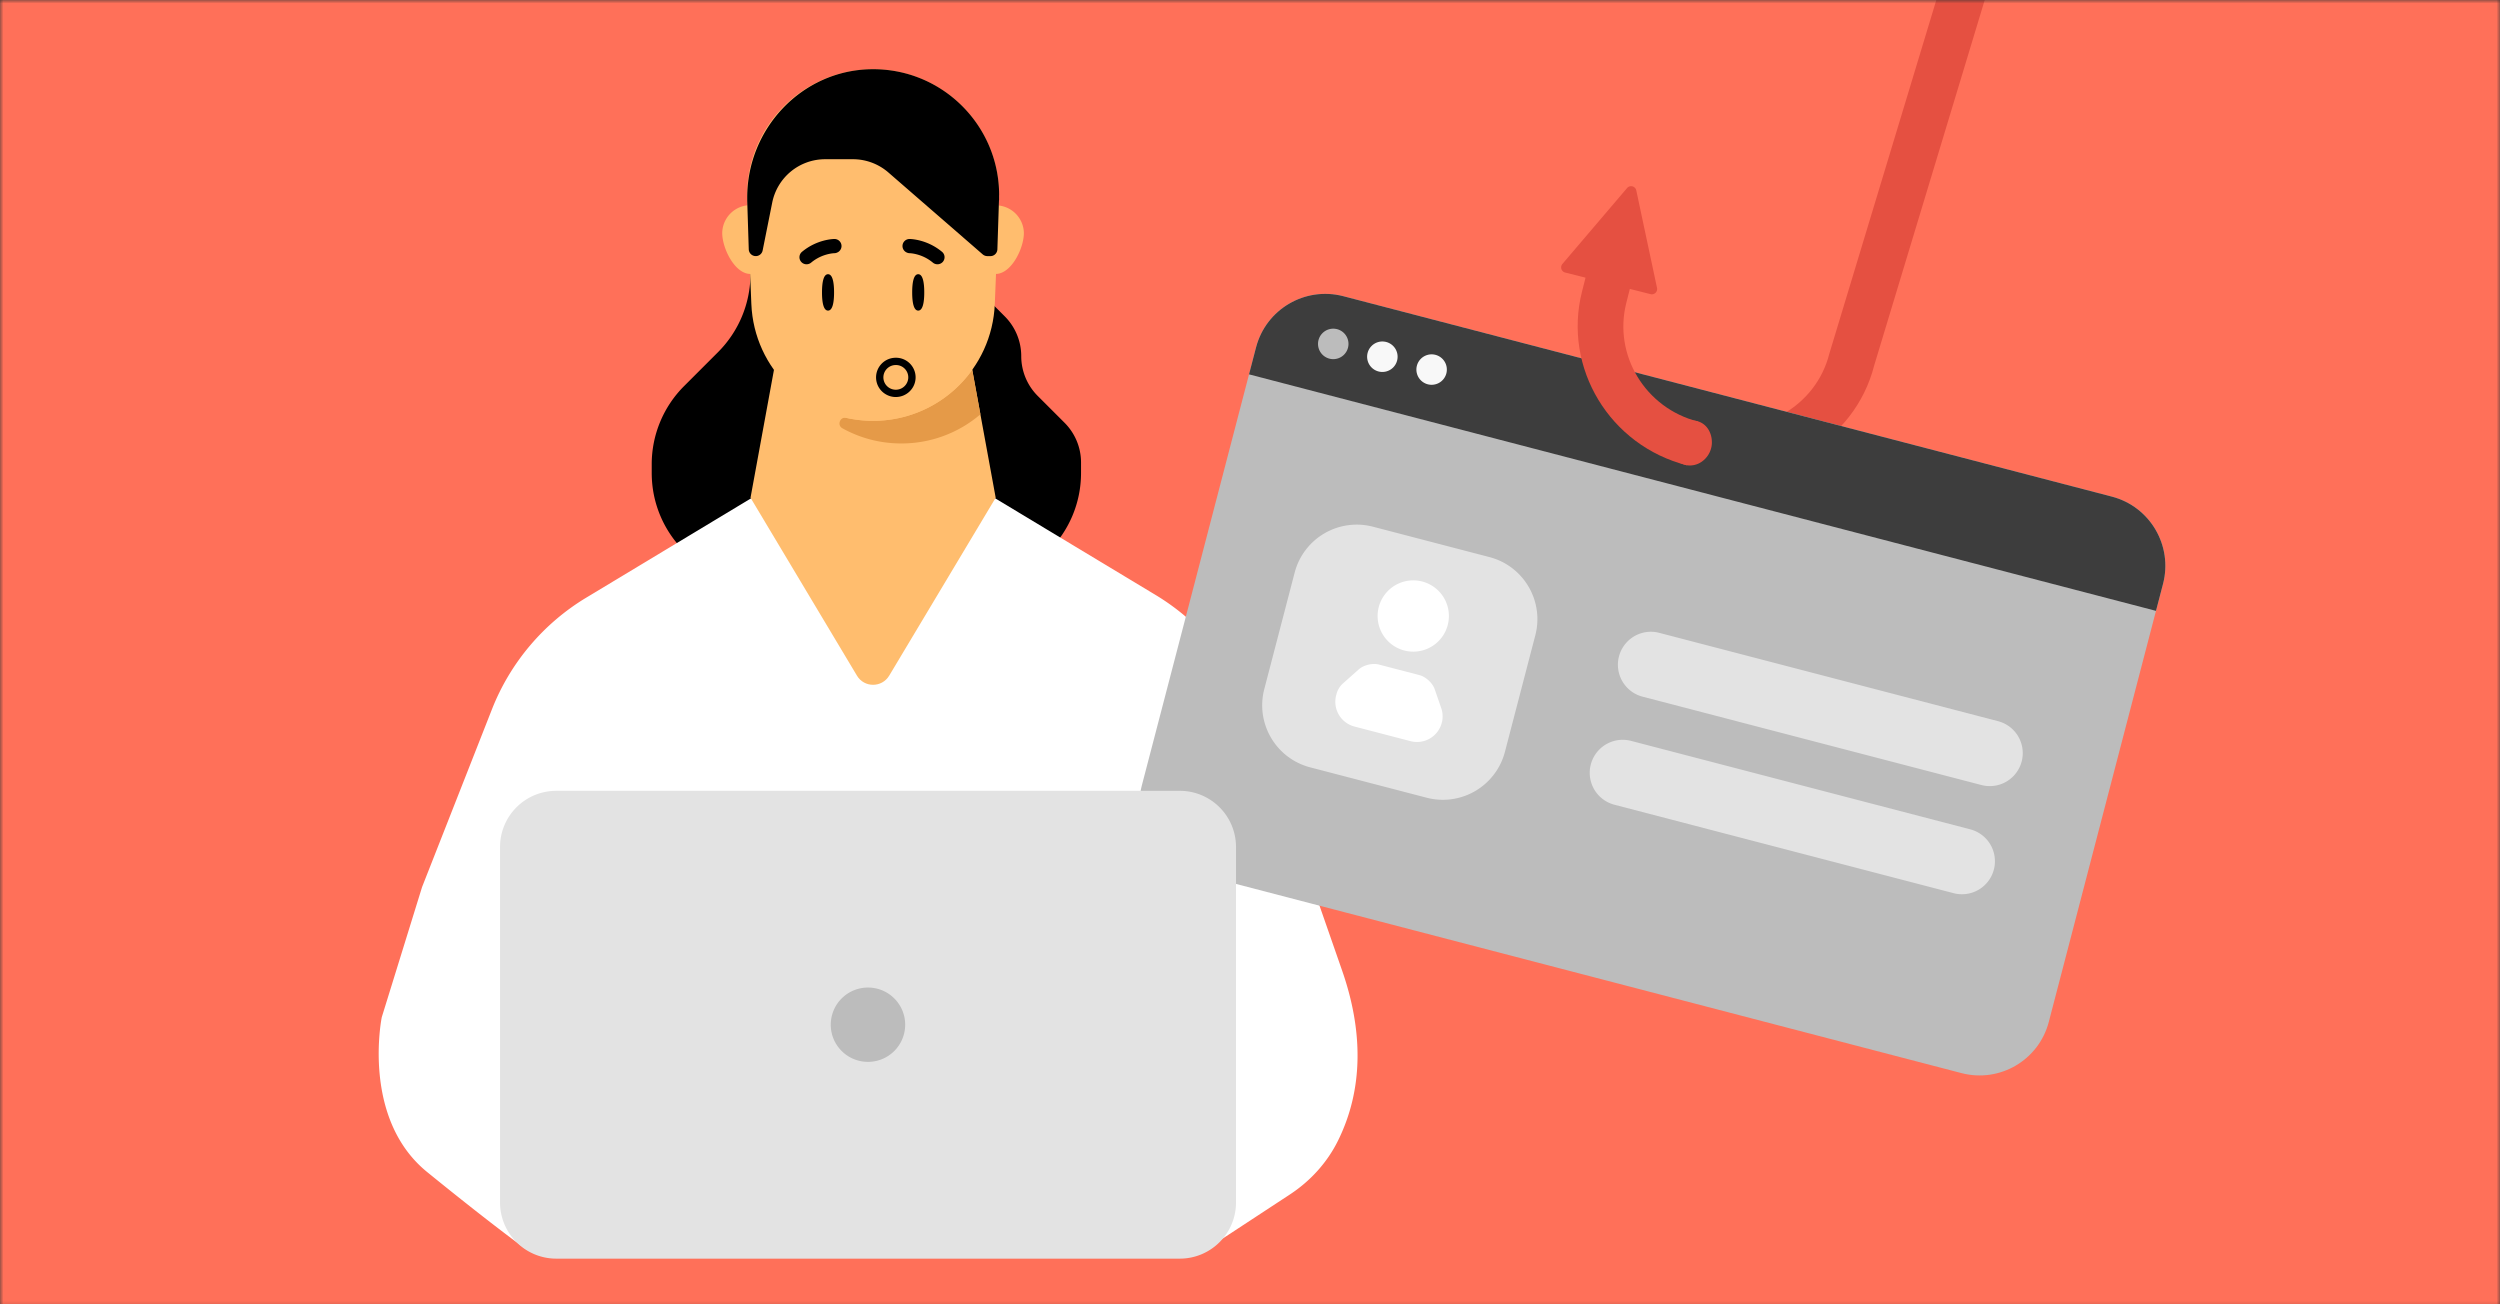 <svg xmlns="http://www.w3.org/2000/svg" width="368" height="192" fill="none" viewBox="0 0 368 192">
  <rect x="0" y="0" width="368" height="192" fill="#333333" stroke="none"/>
  <g clip-path="url(#a)">
    <mask id="b" width="368" height="193" x="0" y="0" maskUnits="userSpaceOnUse" style="mask-type:luminance">
      <path fill="#fff" d="M368 0H0v192.762h368V0Z"/>
    </mask>
    <g mask="url(#b)">
      <path fill="#fff" d="M368 0H0v192.762h368V0Z"/>
      <path fill="#fff" d="M0 0h368v192.762H0V0Z"/>
      <path fill="#FF7059" d="M0 0h368v192.762H0V0Z"/>
      <path fill="#E55041" d="M289.735-15.569 269.27 52.088c-1.946 7.688-9.94 12.32-17.817 10.325l-1.635 6.458c11.526 2.918 23.223-3.858 26.071-15.107l20.464-67.657-3.668-.929-2.95-.747Z"/>
      <path fill="#000" d="M110.468 40.326c0 4.309-1.714 8.444-4.764 11.5l-5.007 5.008a16.26 16.26 0 0 0-4.764 11.501v1.282c0 8.982 7.283 16.258 16.257 16.258h30.68c8.982 0 16.258-7.283 16.258-16.258v-1.532c0-2.2-.873-4.302-2.428-5.857l-3.945-3.945a8.289 8.289 0 0 1-2.428-5.857 8.288 8.288 0 0 0-2.427-5.857l-3.118-3.125"/>
      <path fill="#fff" d="m177.525 183.937-100.194-.129s-4.726-3.376-14.452-11.281c-9.726-7.905-6.684-22.79-6.684-22.79l5.933-19.163 10.287-26.166a33.515 33.515 0 0 1 13.891-16.44l24.42-14.717h35.596l23.784 14.33a33.528 33.528 0 0 1 14.353 17.677l13.102 37.613c3.057 8.778 3.194 17.35-.607 25.036-1.593 3.224-4.066 5.94-7.071 7.912l-12.358 8.11"/>
      <path fill="#FFBD6E" d="m146.565 73.266-15.674 26.188c-1.077 1.798-3.679 1.798-4.749 0l-15.666-26.188 6.456-35.224h23.177l6.456 35.224Z"/>
      <path fill="#E59A48" d="M144.319 60.984a17.847 17.847 0 0 1-11.653 4.294c-3.148 0-6.099-.812-8.671-2.239-.827-.462-.334-1.73.576-1.525a18.22 18.22 0 0 0 3.938.433 17.928 17.928 0 0 0 14.604-7.51l1.206 6.547Z"/>
      <path fill="#FFBD6E" d="M114.611 34.287a4.15 4.15 0 0 0-8.299 0c0 2.291 1.858 6.038 4.149 6.038 2.292 0 4.15-3.74 4.15-6.038Zm36.104 0a4.151 4.151 0 0 0-8.3 0c0 2.291 1.859 6.038 4.15 6.038 2.291 0 4.15-3.74 4.15-6.038Z"/>
      <path fill="#FFBD6E" d="M128.517 61.947c-9.627 0-17.532-7.601-17.92-17.213l-.614-15.25c-.425-10.53 7.996-19.291 18.534-19.291 10.537 0 18.958 8.762 18.533 19.292l-.614 15.249c-.387 9.62-8.292 17.213-17.919 17.213Z"/>
      <path fill="#000" d="M147.066 28.733v.752l-.016-.03v.03l-.235 7.222c-.023.554-.47.994-1.024.994h-.455a1.06 1.06 0 0 1-.675-.25L130.77 25.387a7.97 7.97 0 0 0-5.212-1.95h-4.097a7.945 7.945 0 0 0-7.791 6.388l-1.411 7.055a1.032 1.032 0 0 1-2.041-.175l-.227-7.184v-.455c0-10.135 8.003-18.662 18.139-18.875 10.424-.22 18.943 8.163 18.943 18.534l-.007.008ZM136.05 43.042c0 1.48-.22 2.678-.888 2.678s-.888-1.199-.888-2.678c0-1.48.22-2.678.888-2.678s.888 1.198.888 2.678Zm-13.276 0c0 1.48-.22 2.678-.888 2.678-.667 0-.887-1.199-.887-2.678 0-1.48.22-2.678.887-2.678.668 0 .888 1.198.888 2.678Z"/>
      <path fill="#BCBCBC" d="M288.733 157.962 175.61 128.463c-5.627-1.468-9-7.22-7.532-12.848l16.814-64.48c1.468-5.628 7.22-9 12.848-7.533l113.122 29.5c5.629 1.467 9.001 7.219 7.534 12.847l-16.815 64.48c-1.468 5.628-7.22 9.001-12.848 7.533Z"/>
      <path fill="#3D3D3D" d="M317.36 89.919 183.857 55.105l1.035-3.97c1.468-5.628 7.22-9 12.848-7.533l113.123 29.5c5.628 1.467 9.001 7.219 7.533 12.847l-1.036 3.97Z"/>
      <path fill="#E3E3E3" d="m202.096 77.53 17.147 4.472c5.046 1.316 8.071 6.474 6.754 11.52l-4.471 17.148a9.443 9.443 0 0 1-11.521 6.755l-17.147-4.472c-5.046-1.316-8.071-6.474-6.755-11.52l4.472-17.148a9.444 9.444 0 0 1 11.521-6.754Z"/>
      <path fill="#fff" d="M197.69 100.596a3.22 3.22 0 0 0-.963 1.587l-.043.161a3.766 3.766 0 0 0 2.69 4.602l8.259 2.153a3.765 3.765 0 0 0 4.595-2.704l.041-.159c.135-.519.102-1.352-.072-1.858l-1.01-2.931c-.31-.9-1.308-1.825-2.226-2.064l-5.999-1.565c-.921-.24-2.243.081-2.953.714l-2.319 2.064Zm9.018-4.843a5.246 5.246 0 1 0 2.647-10.153 5.246 5.246 0 0 0-2.647 10.153Z"/>
      <path fill="#E3E3E3" d="m244.237 93.153 49.881 13.007a4.855 4.855 0 1 1-2.45 9.398l-49.881-13.008a4.855 4.855 0 1 1 2.45-9.397Zm-4.147 15.904 49.881 13.008a4.856 4.856 0 1 1-2.451 9.397l-49.881-13.007a4.856 4.856 0 0 1 2.451-9.398Z"/>
      <path fill="#BCBCBC" d="M195.69 52.794a2.242 2.242 0 1 0 1.131-4.34 2.242 2.242 0 0 0-1.131 4.34Z"/>
      <path fill="#F8F8F8" d="M202.919 54.68a2.242 2.242 0 1 0 1.131-4.34 2.242 2.242 0 0 0-1.131 4.34Zm7.23 1.884a2.241 2.241 0 1 0 1.13-4.337 2.241 2.241 0 0 0-1.13 4.337Z"/>
      <path fill="#E3E3E3" d="M173.671 185.272H81.876a8.269 8.269 0 0 1-8.27-8.269v-52.324a8.269 8.269 0 0 1 8.27-8.269h91.795a8.27 8.27 0 0 1 8.27 8.269v52.324a8.27 8.27 0 0 1-8.27 8.269Z"/>
      <path fill="#BCBCBC" d="M133.243 150.837c0-3.019-2.45-5.47-5.477-5.47a5.474 5.474 0 0 0-5.478 5.47c0 3.02 2.451 5.47 5.478 5.47a5.473 5.473 0 0 0 5.477-5.47Z"/>
      <path fill="#000" d="M123.459 37.045c.255-.197.417-.5.414-.84a1.042 1.042 0 0 0-1.047-1.026c-.112.001-2.539.032-4.77 1.887a1.033 1.033 0 0 0-.132 1.465c.37.44 1.028.497 1.474.129 1.63-1.362 3.419-1.39 3.442-1.39.231-.004.443-.1.619-.225Zm9.801 0a1.043 1.043 0 0 1-.413-.84 1.041 1.041 0 0 1 1.046-1.026c.112.001 2.54.032 4.77 1.887.446.368.503 1.015.133 1.465a1.053 1.053 0 0 1-1.475.129c-1.629-1.362-3.419-1.39-3.442-1.39-.23-.004-.443-.1-.619-.225Z"/>
      <path fill="#000" fill-rule="evenodd" d="M133.698 55.503a1.816 1.816 0 0 0-1.87-1.77 1.822 1.822 0 0 0-1.793 1.859c.017.67.391 1.244.941 1.548h.002l.002.002a1.836 1.836 0 0 0 2.704-1.377l.002-.014.002-.014c.009-.055.01-.119.01-.234Zm-1.897-2.842a2.891 2.891 0 0 1 2.976 2.825v.024c0 .1 0 .243-.023.39-.169 1.404-1.37 2.505-2.818 2.54a2.88 2.88 0 0 1-1.485-.365 2.882 2.882 0 0 1-1.494-2.458v-.001a2.896 2.896 0 0 1 2.844-2.955Z" clip-rule="evenodd"/>
      <path fill="#E55041" d="m248.324 68.493 1.631-6.44c-7.766-1.967-12.505-9.805-10.563-17.471l.747-2.95-6.523-1.652-.747 2.95c-2.841 11.218 4.092 22.685 15.455 25.563Z"/>
      <path fill="#E55041" d="M239.505 27.68a.78.78 0 0 1 1.355.343l3.054 14.36a.779.779 0 0 1-.953.916l-12.574-3.184a.779.779 0 0 1-.402-1.26l9.52-11.175Zm12.485 37.449c0 1.786-1.449 3.388-3.235 3.388-1.786 0-3.235-1.602-3.235-3.388 0-1.787 1.757-3.235 3.543-3.235 1.787 0 2.927 1.448 2.927 3.235Z"/>
    </g>
  </g>
  <defs>
    <clipPath id="a">
      <path fill="#fff" d="M0 0h368v192H0z"/>
    </clipPath>
  </defs>
</svg>
